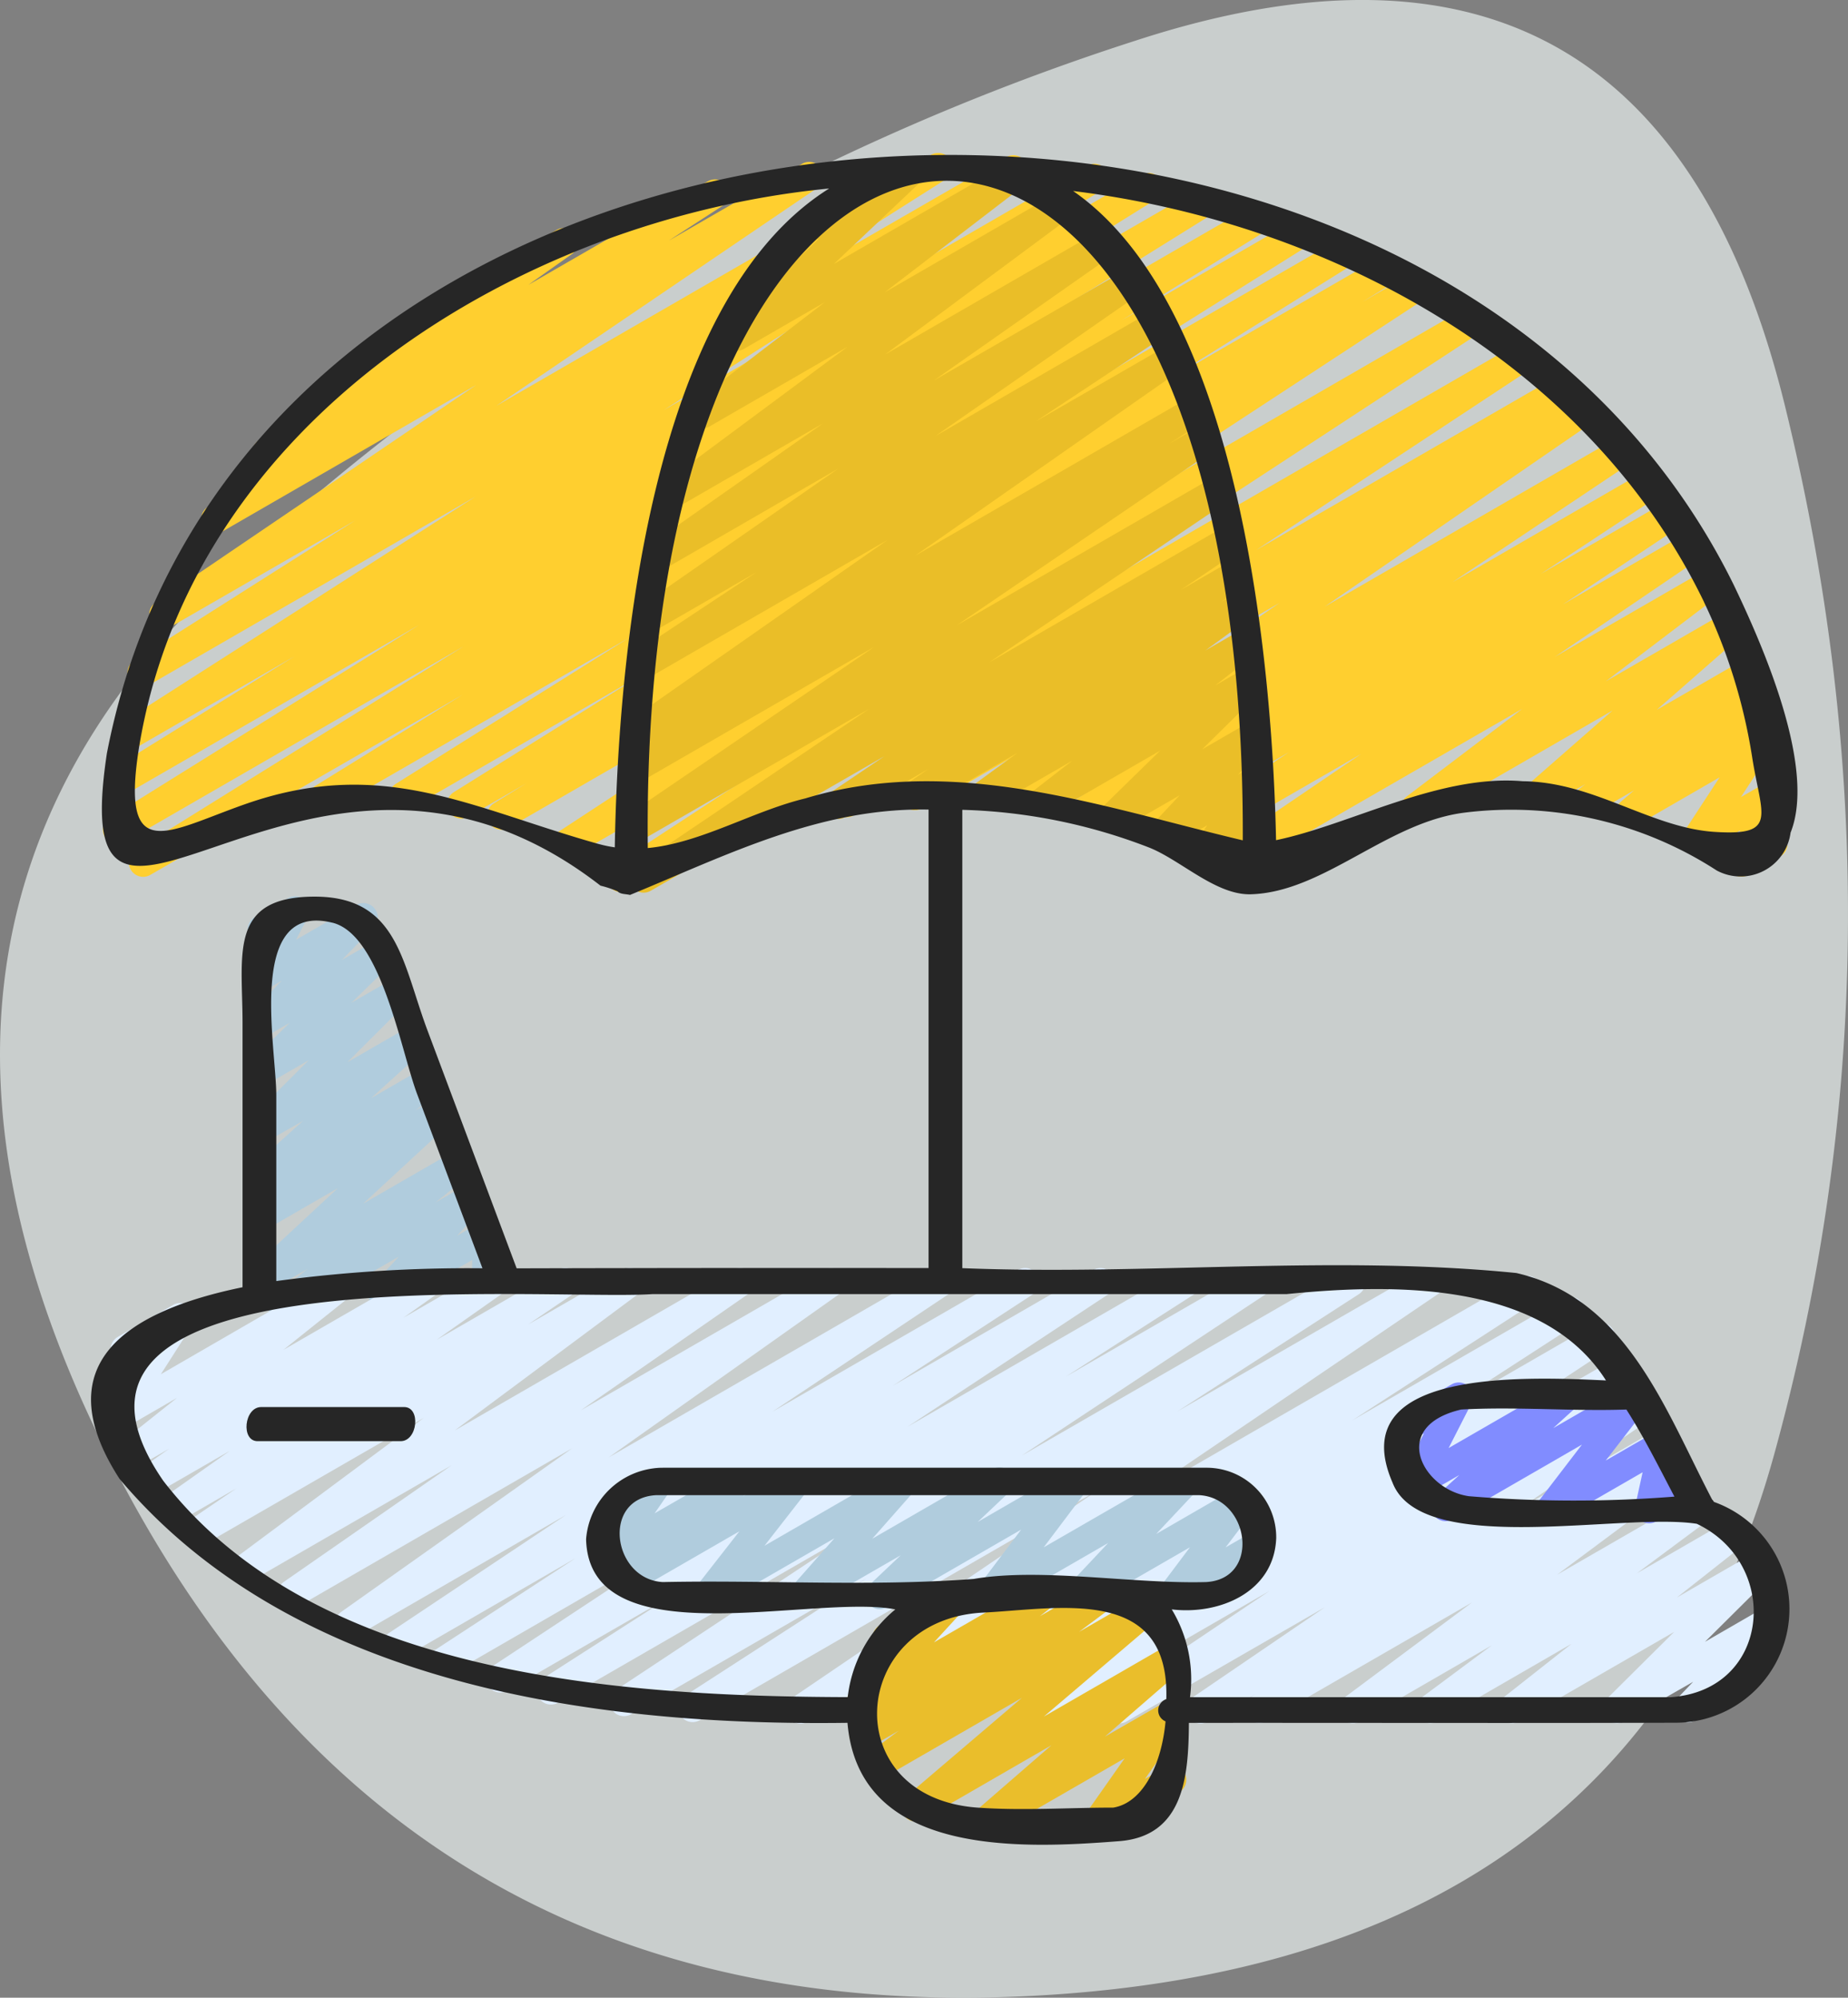 <svg xmlns="http://www.w3.org/2000/svg" width="155.229" height="167.81" viewBox="0 0 155.229 167.81"><rect x="0" y="0" width="155.229" height="167.81" fill="#808080" stroke="none"/><g transform="translate(-1086 -99.595)"><path d="M205.9,197.106q-11.944,43.27-63.327,45.523t-75.5-43.27q-24.114-45.523,8.789-76.173a203.157,203.157,0,0,1,76.4-44.847q43.5-14.2,54.538,30.649T205.9,197.106Z" transform="translate(1029.126 24.669)" fill="#e9f0ef" opacity="0.691"/><g transform="translate(1093.646 112.443)"><path d="M8.622,62.243a1.2,1.2,0,0,1-.752-2.135L10.7,57.829,7.338,59.774a1.2,1.2,0,0,1-1.417-1.921l7.336-6.812L7.328,54.463a1.2,1.2,0,0,1-1.349-1.974l1.9-1.527-.552.317a1.2,1.2,0,0,1-1.4-1.921L10.315,45.4,7.328,47.1a1.2,1.2,0,0,1-1.441-1.887L10.8,40.3l-3.47,2a1.2,1.2,0,0,1-1.441-1.9l3.318-3.246-1.88,1.085A1.2,1.2,0,0,1,5.87,36.372l2.668-2.754-1.2.7a1.2,1.2,0,0,1-1.662-1.6l1.148-2.19a1.2,1.2,0,0,1-.559-2.24l2.793-1.594a1.2,1.2,0,0,1,1.662,1.6l-.992,1.892,5.062-2.922a1.2,1.2,0,0,1,1.462,1.875l-2.677,2.747,2.687-1.549a1.2,1.2,0,0,1,1.441,1.9l-3.323,3.246,3.136-1.813a1.2,1.2,0,0,1,1.441,1.892l-4.908,4.908,4.959-2.86a1.2,1.2,0,0,1,1.4,1.921L16.02,43.5,20.3,41.028A1.2,1.2,0,0,1,21.654,43l-1.909,1.532,1.549-.893a1.2,1.2,0,0,1,1.417,1.921l-7.35,6.8,7.571-4.37a1.2,1.2,0,0,1,1.354,1.974L21.45,52.251l2.54-1.465a1.2,1.2,0,0,1,1.484,1.851l-2.226,2.416,1.921-1.114A1.2,1.2,0,0,1,26.97,55l-.038,2.029a1.229,1.229,0,0,1,1.1.6,1.2,1.2,0,0,1-.437,1.64l-1.3.752a1.2,1.2,0,0,1-1.8-1.059l.034-1.88-6.9,3.984a1.2,1.2,0,0,1-1.484-1.851l2.226-2.418L9.211,62.077A1.178,1.178,0,0,1,8.622,62.243Z" transform="translate(7.488 35.91)" fill="#b0ccdd"/><path d="M44.036,62.615a1.2,1.2,0,0,1-.656-2.207L79.024,37.081l-38.9,22.463A1.2,1.2,0,0,1,38.866,57.5L74.4,34.233,34.616,57.208a1.2,1.2,0,1,1-1.232-2.063l2.7-1.662-4.855,2.8a1.2,1.2,0,0,1-1.234-2.058l15.666-9.785L26.394,55.563a1.2,1.2,0,1,1-1.239-2.058L44.667,41.281,19.586,55.76A1.2,1.2,0,0,1,18.355,53.7l12.361-7.65L4.5,61.175a1.2,1.2,0,0,1-1.234-2.058L30.812,41.982,2.348,58.416a1.2,1.2,0,0,1-1.237-2.06L27.09,40.169,2.581,54.322a1.2,1.2,0,0,1-1.232-2.063L16.616,42.81,3.085,50.621a1.2,1.2,0,1,1-1.249-2.051L31.828,29.387,4.413,45.216a1.2,1.2,0,0,1-1.244-2.053L21.711,31.4,6.224,40.332A1.2,1.2,0,0,1,4.949,38.3L31.876,20.02,10.608,32.3a1.2,1.2,0,0,1-1.256-2.046l5.232-3.407A1.2,1.2,0,0,1,13.59,24.7L22.648,18.3a1.143,1.143,0,0,1-.427-.435,1.2,1.2,0,0,1,.437-1.64L38.614,7.01A1.2,1.2,0,0,1,39.908,9.03l-3.655,2.584,15.08-8.7a1.2,1.2,0,0,1,1.253,2.046L48.05,7.9,59.211,1.466A1.2,1.2,0,0,1,60.486,3.5L33.564,21.776,70.06.7A1.2,1.2,0,0,1,71.3,2.76L52.745,14.526,76.377.895a1.2,1.2,0,1,1,1.249,2.051l-30,19.188L83.175,1.61a1.2,1.2,0,0,1,1.232,2.06l-15.2,9.41,18.518-10.7a1.2,1.2,0,1,1,1.234,2.06L62.933,20.664,92.593,3.541A1.2,1.2,0,0,1,93.827,5.6L66.273,22.743,97.174,4.9a1.2,1.2,0,1,1,1.234,2.06L86.093,14.586l14.6-8.428a1.2,1.2,0,0,1,1.239,2.055L82.409,20.46,104.45,7.733a1.2,1.2,0,0,1,1.234,2.058L90,19.583,107.773,9.325a1.2,1.2,0,1,1,1.232,2.063l-2.682,1.652,4.041-2.332a1.2,1.2,0,0,1,1.256,2.043L76.082,36.017l38.928-22.485a1.2,1.2,0,0,1,1.258,2.043L80.628,38.9l38.612-22.293a1.2,1.2,0,0,1,1.261,2.041L97.4,33.887l25.136-14.513a1.2,1.2,0,0,1,1.239,2.058l-.672.423,1.292-.747a1.2,1.2,0,0,1,1.28,2.029l-22.519,15.5L127.6,24.523a1.2,1.2,0,1,1,1.27,2.039L113.894,36.579l16.019-9.247a1.2,1.2,0,1,1,1.263,2.043l-9.864,6.51,10.433-6.025A1.2,1.2,0,1,1,133.01,31.9l-9.862,6.56,10.292-5.943a1.2,1.2,0,0,1,1.275,2.034l-12.22,8.3,12.611-7.28a1.2,1.2,0,0,1,1.325,2l-9.667,7.343,9.982-5.763a1.2,1.2,0,0,1,1.39,1.943l-7.1,6.219,7.165-4.137a1.2,1.2,0,0,1,1.345,1.983l-.624.492a1.2,1.2,0,0,1,1.366,1.959l-1.071.924.276-.158a1.2,1.2,0,0,1,1.6,1.7l-2.982,4.562,2.027-1.169a1.2,1.2,0,0,1,1.681,1.542l-1.095,2.372a1.181,1.181,0,0,1,1.131.6,1.2,1.2,0,0,1-.439,1.64l-2.68,1.546a1.2,1.2,0,0,1-1.681-1.542l1.008-2.188-3.122,1.8a1.2,1.2,0,0,1-1.6-1.7l2.982-4.562-6.877,3.972A1.2,1.2,0,0,1,128.056,55l1.073-.927-3.362,1.943a1.2,1.2,0,0,1-1.345-1.983l.617-.48-3.412,1.971a1.2,1.2,0,0,1-1.39-1.943l7.1-6.222L111.38,56.572a1.2,1.2,0,0,1-1.323-2l9.684-7.345L95.282,61.336A1.2,1.2,0,0,1,94.007,59.3l12.208-8.291L91.568,59.46A1.2,1.2,0,0,1,90.3,57.422l9.845-6.555L87.754,58.022a1.2,1.2,0,0,1-1.261-2.041l9.871-6.517L83.576,56.848a1.2,1.2,0,1,1-1.268-2.039L97.278,44.8,78.111,55.863a1.2,1.2,0,0,1-1.28-2.029L99.357,38.327,69.582,55.52a1.2,1.2,0,1,1-1.241-2.058L69,53.051l-5.369,3.1a1.2,1.2,0,1,1-1.261-2.044L85.485,38.879,44.643,62.455A1.2,1.2,0,0,1,44.036,62.615Z" transform="translate(0.476 -0.529)" fill="#ffcf2f"/><path d="M71.484,62.52a1.2,1.2,0,0,1-1.179-1.441l.415-2.139-2.293,1.325a1.2,1.2,0,0,1-1.575-1.743l1.213-1.681-3.182,1.837a1.2,1.2,0,0,1-1.477-1.861l2.336-2.492-5.11,2.951a1.2,1.2,0,0,1-1.441-1.9l4.91-4.8-9.346,5.393a1.2,1.2,0,0,1-1.335-1.988l3.292-2.555L49.8,55.414A1.2,1.2,0,0,1,48.5,53.4l3.621-2.641-8,4.62a1.2,1.2,0,0,1-1.282-2.031l1.794-1.232-6.964,4.024a1.2,1.2,0,0,1-1.273-2.034l4.562-3.076L21.311,62.344a1.2,1.2,0,0,1-1.27-2.034L39.675,47.056,20.341,58.219a1.2,1.2,0,0,1-1.275-2.034L40.091,41.859,20.475,53.184a1.2,1.2,0,1,1-1.249-2.051L21.5,49.678l-.855.495a1.2,1.2,0,0,1-1.287-2.024L41.21,32.872,21.2,44.426a1.2,1.2,0,0,1-1.265-2.041l10.246-6.791L21.76,40.452a1.2,1.2,0,0,1-1.285-2.027L37.068,26.881,22.783,35.138a1.2,1.2,0,0,1-1.289-2.024L35.788,23.082l-11.694,6.75a1.2,1.2,0,0,1-1.316-2L37.841,16.654l-11.6,6.695a1.2,1.2,0,0,1-1.328-1.993L35.941,12.9,29.153,16.82a1.2,1.2,0,0,1-1.429-1.909L35.408,7.6A1.441,1.441,0,0,1,34.34,7a1.2,1.2,0,0,1,.439-1.642L42.533.885a1.2,1.2,0,0,1,1.441,1.921L36.71,9.683,50.663,1.625a1.2,1.2,0,0,1,1.33,1.993L40.965,12.077l13.783-7.96a1.2,1.2,0,0,1,1.316,2.005L41,17.3,58.117,7.416a1.2,1.2,0,0,1,1.289,2.022L45.114,19.471l15.4-8.884A1.2,1.2,0,0,1,61.8,12.613L45.2,24.165,62.643,14.089a1.2,1.2,0,1,1,1.265,2.041L53.662,22.914l10.412-6a1.2,1.2,0,0,1,1.287,2.022L43.51,34.209,65.916,21.274a1.2,1.2,0,0,1,1.246,2.051L64.9,24.765l1.89-1.09a1.2,1.2,0,0,1,1.275,2.031L47.035,40.037,68.1,27.875a1.2,1.2,0,0,1,1.27,2.036L49.739,43.163l19.387-11.2A1.2,1.2,0,0,1,70.4,34l-4.562,3.074,3.892-2.248a1.2,1.2,0,0,1,1.282,2.031l-1.8,1.239,1.008-.583a1.2,1.2,0,0,1,1.309,2.01L67.906,42.16l2.781-1.606a1.2,1.2,0,0,1,1.335,1.988l-3.287,2.552,2.348-1.354a1.2,1.2,0,0,1,1.441,1.9l-4.889,4.822,3.878-2.238a1.2,1.2,0,0,1,1.477,1.859l-2.341,2.507,1.069-.615a1.2,1.2,0,0,1,1.573,1.741l-1.253,1.736a1.2,1.2,0,0,1,1.542,1.374l-.552,2.855a1.227,1.227,0,0,1,.492.48,1.2,1.2,0,0,1-.442,1.64l-.992.574a1.2,1.2,0,0,1-.6.149Z" transform="translate(25.698 -0.365)" fill="#eabe28"/><path d="M78.916,77.8a1.2,1.2,0,0,1-.663-2.2l13.464-8.872-18.9,10.909a1.2,1.2,0,0,1-1.256-2.046l12.758-8.279L66.437,77.634a1.2,1.2,0,0,1-1.256-2.046l15.286-9.91-20.7,11.956A1.2,1.2,0,0,1,58.491,75.6l25.575-17.37-33.4,19.287a1.2,1.2,0,0,1-1.251-2.048l15.248-9.857L44.879,77.026a1.2,1.2,0,0,1-1.263-2.039L64.151,61.395,38.768,76.042a1.2,1.2,0,0,1-1.251-2.048l10.789-6.925L34.477,75.05a1.2,1.2,0,0,1-1.261-2.039L50.094,61.872,29.722,73.638a1.2,1.2,0,0,1-1.256-2.043l11.766-7.684-14.366,8.3A1.2,1.2,0,0,1,24.6,70.169l14.818-9.886L21.827,70.452a1.2,1.2,0,0,1-1.294-2.019l19.4-13.745L17.025,67.916a1.2,1.2,0,0,1-1.287-2.024l14.071-9.778L13.327,65.628a1.2,1.2,0,0,1-1.316-2L27.468,52.133,9.238,62.65a1.2,1.2,0,0,1-1.275-2.031l3.78-2.574L7,60.785a1.2,1.2,0,0,1-1.294-2.019L11.18,54.9,4.7,58.638a1.2,1.2,0,0,1-1.3-2.019l2.673-1.892L2.92,56.544a1.2,1.2,0,0,1-1.347-1.979l5.17-4.116L2.329,53A1.2,1.2,0,0,1,.716,51.321l2.641-4.135-.351.2a1.2,1.2,0,1,1-1.2-2.077l4.608-2.663a1.2,1.2,0,0,1,1.614,1.681L5.386,48.466,19.505,40.3a1.2,1.2,0,0,1,1.347,1.981l-5.17,4.135L27.151,39.8a1.2,1.2,0,0,1,1.294,2.017l-2.682,1.9L32.726,39.7a1.2,1.2,0,0,1,1.294,2.017l-5.47,3.856L38.744,39.69a1.2,1.2,0,0,1,1.277,2.029l-3.787,2.569,7.977-4.594a1.2,1.2,0,0,1,1.316,2L30.071,53.19,53.446,39.695a1.2,1.2,0,0,1,1.287,2.022L40.657,51.5l20.449-11.8A1.2,1.2,0,0,1,62.4,41.712L43.011,55.447,70.3,39.695a1.2,1.2,0,0,1,1.265,2.036L56.746,51.619,77.4,39.695a1.2,1.2,0,0,1,1.256,2.043L66.886,49.422,83.73,39.695a1.2,1.2,0,0,1,1.261,2.039L68.113,52.873,90.941,39.695a1.2,1.2,0,0,1,1.249,2.048L81.384,48.678l15.56-8.983a1.2,1.2,0,0,1,1.265,2.039L77.7,55.3,104.76,39.695a1.2,1.2,0,0,1,1.253,2.046L90.778,51.586l20.614-11.891a1.2,1.2,0,0,1,1.277,2.031l-25.6,17.38,32.445-18.729a1.2,1.2,0,0,1,1.256,2.046l-15.3,9.915,17.668-10.2a1.2,1.2,0,1,1,1.253,2.048l-12.767,8.27,14.081-8.131a1.2,1.2,0,1,1,1.261,2.044l-13.447,8.858,14.167-8.164a1.2,1.2,0,1,1,1.273,2.036l-13.3,8.94,13.67-7.89a1.2,1.2,0,0,1,1.277,2.031l-11.1,7.588,11.435-6.6a1.2,1.2,0,0,1,1.261,2.041l-.391.259.271-.156a1.2,1.2,0,0,1,1.318,2L122.678,65.3l11.286-6.507a1.2,1.2,0,0,1,1.316,2l-5.9,4.387,7.758-4.478a1.2,1.2,0,0,1,1.345,1.981l-5.763,4.543,6.594-3.806a1.2,1.2,0,0,1,1.441,1.892l-5.664,5.628,5.119-2.958a1.2,1.2,0,0,1,1.467,1.868l-2.291,2.4a1.2,1.2,0,0,1,.24,2.185l-5.393,3.122a1.2,1.2,0,0,1-1.465-1.868l1.33-1.39-5.823,3.33a1.2,1.2,0,0,1-1.441-1.89l5.664-5.628-13.031,7.518a1.2,1.2,0,0,1-1.342-1.981l5.763-4.543-11.293,6.524a1.2,1.2,0,0,1-1.316-2l5.9-4.389L106.11,77.634a1.2,1.2,0,0,1-1.318-2l10.731-8-17.337,10A1.2,1.2,0,0,1,96.925,75.6l.391-.259-3.984,2.3a1.2,1.2,0,0,1-1.28-2.029l11.115-7.576L86.5,77.634a1.2,1.2,0,0,1-1.27-2.034l13.281-8.933-19,10.966A1.2,1.2,0,0,1,78.916,77.8Z" transform="translate(0.48 54.124)" fill="#e1efff"/><path d="M41.781,58.4a1.2,1.2,0,0,1-.826-2.075l2.593-2.454-7.564,4.361a1.2,1.2,0,0,1-1.5-1.832l3.489-3.952L27.95,58.231a1.2,1.2,0,0,1-1.544-1.777l3.587-4.594-9.125,5.263a1.2,1.2,0,0,1-1.39-1.94l.31-.271-.339.2a1.2,1.2,0,0,1-1.587-1.722l1.489-2.161a1.263,1.263,0,0,1-1.141-.6,1.2,1.2,0,0,1,.437-1.638l3.979-2.3a1.2,1.2,0,0,1,1.587,1.719l-1.342,1.94L29.223,46.7a1.2,1.2,0,0,1,1.39,1.94l-.315.276L34.14,46.7a1.2,1.2,0,0,1,1.544,1.777L32.1,53.075,43.142,46.7a1.2,1.2,0,0,1,1.5,1.832l-3.489,3.952L51.172,46.7A1.2,1.2,0,0,1,52.6,48.626L50.005,51.08,57.571,46.7a1.2,1.2,0,0,1,1.561,1.76l-3.578,4.747L66.84,46.7a1.2,1.2,0,0,1,1.474,1.861L65,52.086l6.752-3.9a1.2,1.2,0,0,1,1.558,1.76L70.836,53.21,73,51.966a1.2,1.2,0,1,1,1.2,2.077l-7.256,4.188a1.2,1.2,0,0,1-1.561-1.76L67.841,53.2l-8.709,5.026a1.2,1.2,0,0,1-1.474-1.861l3.311-3.523-9.326,5.384a1.2,1.2,0,0,1-1.561-1.76l3.578-4.747L42.374,58.231a1.177,1.177,0,0,1-.593.168Z" transform="translate(24.469 63.923)" fill="#b0ccdd"/><path d="M37.984,71.991a1.2,1.2,0,0,1-.788-2.108l6.529-5.667L32.92,70.459a1.2,1.2,0,0,1-1.378-1.952l9.7-8.272-11.7,6.755a1.2,1.2,0,0,1-1.318-2l2.68-2-2.36,1.362a1.2,1.2,0,0,1-1.335-1.988l.977-.756a1.2,1.2,0,0,1-1.325-1.921l3.018-3.306a1.2,1.2,0,0,1-.574-2.24l5.705-3.294A1.2,1.2,0,0,1,36.5,52.692l-2.641,2.881,8.462-4.882a1.2,1.2,0,0,1,1.335,1.988l-.905.7,4.658-2.689a1.2,1.2,0,0,1,1.318,2l-2.68,2,5.367-3.1a1.2,1.2,0,0,1,1.378,1.952l-9.7,8.263,10.272-5.929a1.2,1.2,0,0,1,1.388,1.945l-6.529,5.667,5.141-2.956a1.2,1.2,0,0,1,1.582,1.729l-3.362,4.783,1.635-.941a1.2,1.2,0,1,1,1.2,2.077L48.1,71.823A1.2,1.2,0,0,1,46.513,70.1l3.362-4.786L38.589,71.823a1.177,1.177,0,0,1-.605.168Z" transform="translate(36.946 69.54)" fill="#eabe2b"/><path d="M58.661,55.417A1.2,1.2,0,0,1,57.7,53.5l3.6-4.7L50.427,55.079a1.2,1.2,0,0,1-1.409-1.921L51,51.354l-3.213,1.851a1.2,1.2,0,0,1-1.681-1.587l1.921-3.763-.456.262a1.2,1.2,0,0,1-1.2-2.077l3.984-2.3a1.2,1.2,0,0,1,1.666,1.587L50.1,49.09l9.36-5.4a1.2,1.2,0,0,1,1.41,1.921l-1.988,1.808,6.5-3.753a1.2,1.2,0,0,1,1.551,1.77l-3.633,4.7,4.248-2.449a1.2,1.2,0,0,1,1.772,1.3l-.617,2.826.809-.468a1.2,1.2,0,0,1,1.2,2.079l-3.165,1.825a1.2,1.2,0,0,1-1.772-1.3l.62-2.824-7.139,4.116A1.176,1.176,0,0,1,58.661,55.417Z" transform="translate(63.936 59.7)" fill="#818cff"/><path d="M2.506,111.809c14.571,17.32,39.86,20.787,61.145,20.492.936,11.168,14.354,10.6,22.749,9.946,5.523-.384,5.9-5.472,5.929-9.941,13.649-.014,27.323.029,40.96-.014a9.552,9.552,0,0,0,3.141-18.549.665.665,0,0,0-.151-.2c-3.952-7.561-7.182-16.9-16.446-19.027-15.351-1.544-31.086.214-46.536-.408v-38.5a46.8,46.8,0,0,1,15.694,3.17c2.641,1.049,5.566,3.964,8.483,3.926,6.152-.146,11.463-6.041,18.009-6.86a31.735,31.735,0,0,1,21.186,4.862,4.236,4.236,0,0,0,6.2-3.179c2.2-5.5-2.42-15.91-4.8-20.867C111.815-16.5,13.23-10.158,1.443,50.861c-3.652,24.132,17-7.876,41.462,11.118a8.731,8.731,0,0,1,1.441.48c.24.255.682.209,1.035.3,8.039-3.3,15.934-7.353,25.081-7.172V94.1q-17.308-.022-34.6.024l-7.458-19.9C26.245,68.5,25.913,62.894,18.888,62.9c-7.249,0-6.051,4.824-6.051,10.611v22.2C3.284,97.668-3.8,102.046,2.506,111.809Zm133.1-73.633a46.824,46.824,0,0,1,4.032,12.983c.776,4.985,2.233,6.659-3.182,6.3-5.364-.36-10.112-4.2-16.088-4.253-7-.605-14.451,3.65-20.718,4.951C99.34,43.223,96.639,13.366,82.606,3.627,104.1,6.273,125.883,18.018,135.611,38.176ZM42.828,58.5c-10.688-2.98-18.187-7.444-29.789-3.362C6.526,57.426,2.59,60.322,4.125,50.475,8.562,22.959,36.051,5.956,62.114,3.416c-15.128,9.475-17.738,39.5-18.009,55.343a10.43,10.43,0,0,1-1.277-.262Zm17.337-3.864c-4.435,1.052-8.791,3.758-13.288,4.183-.807-73.686,50.257-75.557,49.979-.648C84.976,55.364,72.6,50.9,60.174,54.629Zm25.808,84.787c-3.772,0-7.638.271-11.4,0-11.864-.862-10.76-15.8.459-16.381,6.291-.3,15.7-2.363,15.4,7.273a.994.994,0,0,0-.065,1.863c-.317,3.539-1.859,6.827-4.385,7.244Zm-11.7-19.21c-8.668.656-17.426.082-26.13.264-4.236-.228-5.189-7.057-.562-7.3H93.2c4.236.228,5.189,7.057.562,7.3-6.1.171-13.853-1.225-19.481-.267ZM133.1,113.3a106.894,106.894,0,0,1-17.253-.036c-3.909-.552-6.723-5.866-.644-7.28,4.562-.259,9.266.156,13.874,0,1.441,2.257,2.689,4.745,4.034,7.314ZM47.27,96.288h53.269c9.125-.915,21.534-1.059,26.824,7.252-7.355-.346-22.031-.874-17.927,8.589,2.447,6.31,19.277,2.476,25.554,3.453,7.1,3.362,6.243,14.009-2.226,14.568H92.422a11.353,11.353,0,0,0-1.532-7.377c3.988.48,8.608-1.441,8.774-6a5.845,5.845,0,0,0-5.893-5.9H48.149a6.5,6.5,0,0,0-6.454,6c.24,10.085,19.123,4.562,25.976,5.9a11.17,11.17,0,0,0-4,7.369c-18.955-.055-44.79-1.717-57.49-18.168C-7.132,92.693,38.306,96.89,47.27,96.288Zm-26.886-31.2c4.1,1.011,5.739,10.714,7.112,14.381L32.99,94.119a120.523,120.523,0,0,0-17.318,1.073V79.6C15.672,75.488,13.129,63.3,20.383,65.091Z" transform="translate(-0.11 -0.43)" fill="#262626"/><path d="M18.792,44.4H6.786c-1.441,0-1.726,2.867-.307,2.867H18.485C19.93,47.281,20.211,44.4,18.792,44.4Z" transform="translate(7.511 60.945)" fill="#262626"/></g></g></svg>